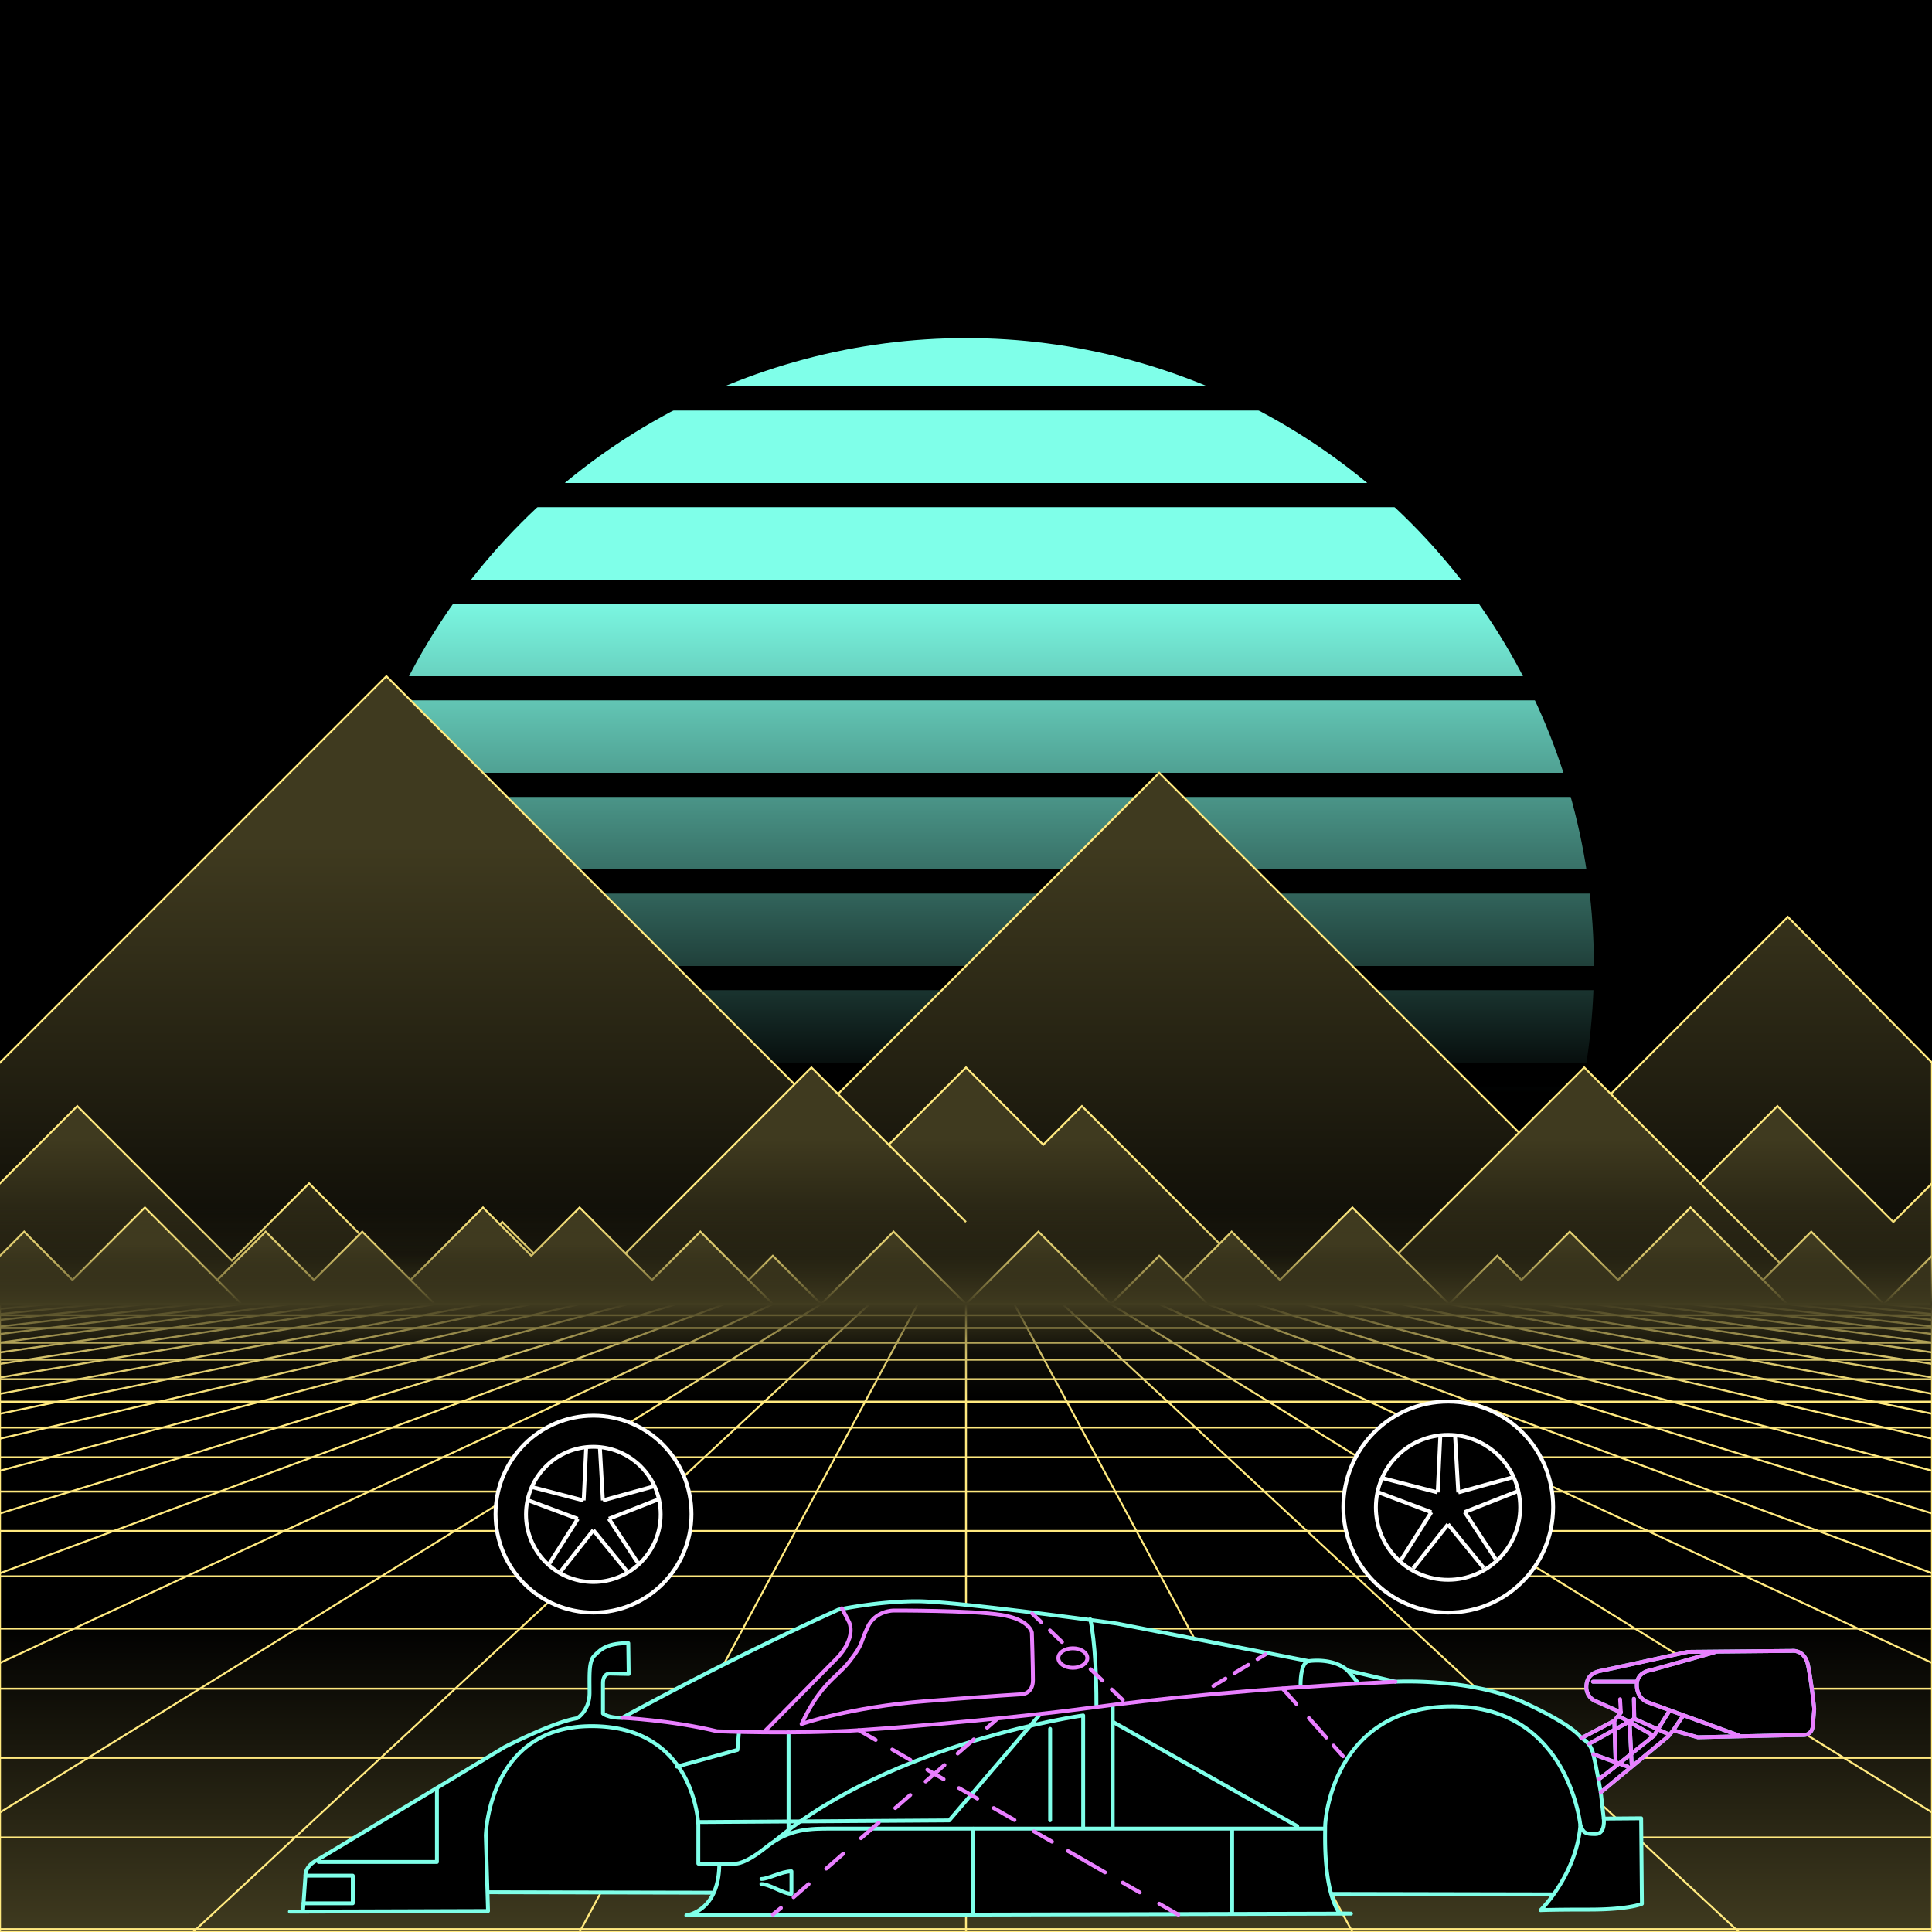 <svg xmlns="http://www.w3.org/2000/svg" viewBox="0 0 2000 2000" width="350" height="350">
    <defs>
        <linearGradient id="moon-grad" x1="0" x2="0" y1="0" y2="1">
            <stop offset="20%" stop-color="#7fffe9" stop-opacity="1"/>
            <stop offset="60%" stop-color="#7fffe9" stop-opacity="0"/>
        </linearGradient>

        <linearGradient id="star-grad" x1="0" y1="0" x2="1" y2="0">
            <stop offset="0%" stop-color="#ffffff" stop-opacity="0"/>
            <stop offset="80%" stop-color="#ffffff" stop-opacity=".5"/>
            <stop offset="100%" stop-color="#ffffff" stop-opacity="1"/>
        </linearGradient>

        <linearGradient id="bg-grad" x1="0" x2="0" y1="0" y2="1">
            <stop offset="25%" stop-color="#3f3a1f" stop-opacity="1"/>
            <stop offset="100%" stop-color="#000000" stop-opacity="1"/>
        </linearGradient>

        <linearGradient id="fog-grad" x1="0" x2="0" y1="0" y2="1">
            <stop offset="0%" stop-color="#3f3a1f" stop-opacity="0"/>
            <stop offset="25%" stop-color="#3f3a1f" stop-opacity=".25"/>
            <stop offset="50%" stop-color="#3f3a1f" stop-opacity="1"/>
            <stop offset="75%" stop-color="#3f3a1f" stop-opacity=".25"/>
            <stop offset="100%" stop-color="#3f3a1f" stop-opacity="0"/>
        </linearGradient>

        <linearGradient id="undergrid-grad" x1="0" x2="0" y1="0" y2="1">
            <stop offset="50%" stop-color="#000000" stop-opacity="1"/>
            <stop offset="100%" stop-color="#3f3a1f" stop-opacity="1"/>
        </linearGradient>

        <linearGradient id="flame-grad" x1="0" x2="1" y1="0" y2="0">
            <stop offset="0%" stop-color="#ffffff" stop-opacity="1"/>
            <stop offset="100%" stop-color="#0000ff" stop-opacity="0"/>
        </linearGradient>

        <linearGradient id="thrust-grad" x1="0" x2="0" y1="0" y2="1">
            <stop offset="0%" stop-color="#ffffff" stop-opacity="1"/>
            <stop offset="25%" stop-color="#ffffff" stop-opacity=".5"/>
            <stop offset="100%" stop-color="#ffffff" stop-opacity="0"/>
        </linearGradient>


        <style>
            #vmount                         {fill:url(#bg-grad); stroke:#ffe97f; stroke-width:2px;}
            #sky, #moonstripes              {fill:#000000}
            .background                     {fill:url(#bg-grad); stroke:#ffe97f; stroke-width:2px;}
            #mooncircle                     {fill:url(#moon-grad);}
            #grid                           {stroke-width:2px; fill:none; stroke:#ffe97f;}
            #star                           {stroke-width:10px; fill:none; stroke:url(#star-grad); stroke-linecap:round;}
            #undergrid                      {fill:url(#undergrid-grad);}
            #fog                            {fill:url(#fog-grad);}
            #pink,#aqua                     {fill:none;  stroke-linecap:round; stroke-linejoin:round; stroke-width:4px;}
            #gleam                          {fill:none;  stroke-linecap:round; stroke-linejoin:round; stroke-width:25px; stroke:white;}
            #pink,#outline,#under           {stroke:#7fffe9;}
            #aqua, #gun, #frontgun          {stroke:#e97fff;}                    
            #outline,#under,#gun,#frontgun  {fill:#000000; stroke-linecap:round; stroke-linejoin:round; stroke-width:4px;}
            .wheel                          {fill:#000000; stroke:#ffffff; stroke-width:4px;}
            #laser                          {stroke-width:15px; stroke:#e97fff;}
            

            #gun, #frontgun                 {stroke:#ffffff;}

            #flame        				    {fill:url(#flame-grad); stroke:none; }
            #rocket                         {stroke:#ffffff; stroke-width:4px; fill:#000000;}
            .stripe                         {stroke:#7f0000;}
			#housing 					    {stroke:#ffffff;stroke-width:4px; fill:#000000}

            .jet                            {stroke:#e97fff; stroke-width:4; fill:#000000}
            .thrust                         {fill:url(#thrust-grad);}

        </style>

    </defs>

    <g id="sky"><rect width="2000" height="2000"/></g>

    <g id="moon">
        <circle id="mooncircle" cx="1000" cy="1000" r="650"/>
        <g id="moonstripes">
            <animateTransform attributeName="transform" type="translate" from="0 50" to="0 150" dur="2s" repeatCount="indefinite"/>
            <rect x="0" y="0"     width="2000" height="25"/><rect x="0" y="100"   width="2000" height="25"/><rect x="0" y="200"   width="2000" height="25"/><rect x="0" y="300"   width="2000" height="25"/><rect x="0" y="400"   width="2000" height="25"/><rect x="0" y="500"   width="2000" height="25"/><rect x="0" y="600"   width="2000" height="25"/><rect x="0" y="700"   width="2000" height="25"/><rect x="0" y="800"   width="2000" height="25"/><rect x="0" y="900"   width="2000" height="25"/><rect x="0" y="1000"  width="2000" height="25"/><rect x="0" y="1100"  width="2000" height="25"/><rect x="0" y="1200"  width="2000" height="25"/>
        </g>
    </g>

    <g class="background" transform="translate(-2000 850)"><polygon points="0 250.0 400 -150.0 500 -50.0 600 50.0 850 300.0 1200 -50.0 1350 100.0 1600 350.0 1800 150.0 1850.8 99.2 2000 250.0 2000 250.0 2400 -150.0 2500 -50.0 2600 50.0 2850 300.0 3200 -50.0 3350 100.0 3600 350.0 3800 150.0 3850.8 99.2 4000 250.0 4000 550 0 550"/><g><line x1="850" y1="300.0" x2="1550" y2="1000.0"/><line x1="2850" y1="300.0" x2="3550" y2="1000.0"/><line x1="1600" y1="350.0" x2="2000" y2="750.0"/><line x1="3600" y1="350.0" x2="4000" y2="750.0"/></g><animateTransform from="-2000 950.0" to="0 950.0" dur="15s" attributeName="transform" attributeType="XML" type="translate" repeatCount="indefinite"/></g><g class="background" transform="translate(-2000 850)"><polygon points="0 375.0 80 295.0 160 375.0 240 455.0 320 375.0 360 415.0 440 495.0 520 415.0 600 495.0 680 415.0 720 375.0 760 335.0 840 255.0 920 335.0 960 295.0 1000 255.0 1080 335.0 1120 295.0 1200 375.0 1280 455.0 1320 495.0 1400 415.0 1440 455.0 1520 375.0 1560 335.0 1640 255.0 1680 295.0 1760 375.0 1840 295.0 1880 335.0 1960 415.0 2000.0 375.0 2000 375.0 2000 375.0 2080 295.0 2160 375.0 2240 455.0 2320 375.0 2360 415.0 2440 495.0 2520 415.0 2600 495.0 2680 415.0 2720 375.0 2760 335.0 2840 255.0 2920 335.0 2960 295.0 3000 255.0 3080 335.0 3120 295.0 3200 375.0 3280 455.0 3320 495.0 3400 415.0 3440 455.0 3520 375.0 3560 335.0 3640 255.0 3680 295.0 3760 375.0 3840 295.0 3880 335.0 3960 415.0 4000.0 375.0 4000 375.0 4000 550 0 550"/><g><line x1="600" y1="495.0" x2="760" y2="655.0"/><line x1="2600" y1="495.0" x2="2760" y2="655.0"/><line x1="920" y1="335.0" x2="1000" y2="415.0"/><line x1="2920" y1="335.0" x2="3000" y2="415.0"/><line x1="1320" y1="495.0" x2="1480" y2="655.0"/><line x1="3320" y1="495.0" x2="3480" y2="655.0"/><line x1="1760" y1="375.0" x2="1920" y2="535.0"/><line x1="3760" y1="375.0" x2="3920" y2="535.0"/></g><animateTransform from="-2000 805.0" to="0 805.0" dur="10s" attributeName="transform" attributeType="XML" type="translate" repeatCount="indefinite"/></g><g class="background" transform="translate(-2000 850)"><polygon points="0 450.0 25 425.0 75 475.0 125 425.0 150 400.0 175 425.0 225 475.0 275 425.0 325 475.0 375 425.0 425 475.0 475 425.0 500 400.0 550 450.0 600 400.0 625 425.0 675 475.0 725 425.0 775 475.0 800 450.0 850 500.0 875 475.0 925 425.0 975 475.0 1000 500.0 1025 475.0 1075 425.0 1125 475.0 1150 500.0 1200 450.0 1225 475.0 1275 425.0 1325 475.0 1350 450.0 1400 400.0 1425 425.0 1475 475.0 1500 500.0 1550 450.0 1575 475.0 1625 425.0 1650 450.0 1675 475.0 1725 425.0 1750 400.0 1775 425.0 1825 475.0 1875 425.0 1900 450.0 1950 500.0 1975 475.0 2000.0 450.0 2000 450.0 2000 450.0 2025 425.0 2075 475.0 2125 425.0 2150 400.0 2175 425.0 2225 475.0 2275 425.0 2325 475.0 2375 425.0 2425 475.0 2475 425.0 2500 400.0 2550 450.0 2600 400.0 2625 425.0 2675 475.0 2725 425.0 2775 475.0 2800 450.0 2850 500.0 2875 475.0 2925 425.0 2975 475.0 3000 500.0 3025 475.0 3075 425.0 3125 475.0 3150 500.0 3200 450.0 3225 475.0 3275 425.0 3325 475.0 3350 450.0 3400 400.0 3425 425.0 3475 475.0 3500 500.0 3550 450.0 3575 475.0 3625 425.0 3650 450.0 3675 475.0 3725 425.0 3750 400.0 3775 425.0 3825 475.0 3875 425.0 3900 450.0 3950 500.0 3975 475.0 4000.0 450.0 4000 450.0 4000 550 0 550"/><g><line x1="225" y1="475.0" x2="325" y2="575.0"/><line x1="2225" y1="475.0" x2="2325" y2="575.0"/><line x1="425" y1="475.0" x2="525" y2="575.0"/><line x1="2425" y1="475.0" x2="2525" y2="575.0"/><line x1="775" y1="475.0" x2="825" y2="525.0"/><line x1="2775" y1="475.0" x2="2825" y2="525.0"/><line x1="850" y1="500.0" x2="900" y2="550.0"/><line x1="2850" y1="500.0" x2="2900" y2="550.0"/><line x1="1150" y1="500.0" x2="1250" y2="600.0"/><line x1="3150" y1="500.0" x2="3250" y2="600.0"/><line x1="1225" y1="475.0" x2="1325" y2="575.0"/><line x1="3225" y1="475.0" x2="3325" y2="575.0"/><line x1="1825" y1="475.0" x2="1925" y2="575.0"/><line x1="3825" y1="475.0" x2="3925" y2="575.0"/></g><animateTransform from="-2000 800.0" to="0 800.0" dur="5s" attributeName="transform" attributeType="XML" type="translate" repeatCount="indefinite"/></g>

    <g>
        <rect><animate id="fake" begin="4.9;swipe.end" dur=".1s" attributeName="visibility" from="hide" to="hide"/></rect>
        <path id="star" d="M-2425,799.8c616.2-355.8,1278-560.9,1942.8-627"/>
        <animateTransform id="swipe" attributeName="transform" type="rotate" from="0 0 5000" to="360 0 5000" dur="5s" begin="fake.end"/>
    </g>

    <g id="grid">
        <rect id="undergrid" x="0" y="1350" width="2000" height="650"/>
        <g id="hor">
            <line x1="0" y1="1350" x2="2000" y2="1350"></line><line x1="0" y1="1361.51" x2="2000" y2="1361.51"></line><line x1="0" y1="1374.758" x2="2000" y2="1374.758"></line><line x1="0" y1="1390.006" x2="2000" y2="1390.006"></line><line x1="0" y1="1407.557" x2="2000" y2="1407.557"></line><line x1="0" y1="1427.759" x2="2000" y2="1427.759"></line><line x1="0" y1="1451.01" x2="2000" y2="1451.01"></line><line x1="0" y1="1477.773" x2="2000" y2="1477.773"></line><line x1="0" y1="1508.576" x2="2000" y2="1508.576"></line><line x1="0" y1="1544.031" x2="2000" y2="1544.031"></line><line x1="0" y1="1584.84" x2="2000" y2="1584.84"></line><line x1="0" y1="1631.811" x2="2000" y2="1631.811"></line><line x1="0" y1="1685.874" x2="2000" y2="1685.874"></line><line x1="0" y1="1748.102" x2="2000" y2="1748.102"></line><line x1="0" y1="1819.725" x2="2000" y2="1819.725"></line><line x1="0" y1="1902.163" x2="2000" y2="1902.163"></line><line x1="0" y1="1997.05" x2="2000" y2="1997.05"></line>
        </g>
        <g id="ver">
            <line x1="0" y1="1350" x2="-7000.0" y2="2000"><animate attributeName="x1" values="0;50" dur="100ms" repeatCount="indefinite"/><animate attributeName="x2" values="-7000.0;-6600.0" dur="100ms" repeatCount="indefinite"/></line><line x1="50" y1="1350" x2="-6600.0" y2="2000"><animate attributeName="x1" values="50;100" dur="100ms" repeatCount="indefinite"/><animate attributeName="x2" values="-6600.0;-6200.0" dur="100ms" repeatCount="indefinite"/></line><line x1="100" y1="1350" x2="-6200.0" y2="2000"><animate attributeName="x1" values="100;150" dur="100ms" repeatCount="indefinite"/><animate attributeName="x2" values="-6200.0;-5800.0" dur="100ms" repeatCount="indefinite"/></line><line x1="150" y1="1350" x2="-5800.0" y2="2000"><animate attributeName="x1" values="150;200" dur="100ms" repeatCount="indefinite"/><animate attributeName="x2" values="-5800.0;-5400.0" dur="100ms" repeatCount="indefinite"/></line><line x1="200" y1="1350" x2="-5400.0" y2="2000"><animate attributeName="x1" values="200;250" dur="100ms" repeatCount="indefinite"/><animate attributeName="x2" values="-5400.0;-5000.0" dur="100ms" repeatCount="indefinite"/></line><line x1="250" y1="1350" x2="-5000.0" y2="2000"><animate attributeName="x1" values="250;300" dur="100ms" repeatCount="indefinite"/><animate attributeName="x2" values="-5000.0;-4600.0" dur="100ms" repeatCount="indefinite"/></line><line x1="300" y1="1350" x2="-4600.0" y2="2000"><animate attributeName="x1" values="300;350" dur="100ms" repeatCount="indefinite"/><animate attributeName="x2" values="-4600.0;-4200.0" dur="100ms" repeatCount="indefinite"/></line><line x1="350" y1="1350" x2="-4200.0" y2="2000"><animate attributeName="x1" values="350;400" dur="100ms" repeatCount="indefinite"/><animate attributeName="x2" values="-4200.0;-3800.0" dur="100ms" repeatCount="indefinite"/></line><line x1="400" y1="1350" x2="-3800.0" y2="2000"><animate attributeName="x1" values="400;450" dur="100ms" repeatCount="indefinite"/><animate attributeName="x2" values="-3800.0;-3400.0" dur="100ms" repeatCount="indefinite"/></line><line x1="450" y1="1350" x2="-3400.0" y2="2000"><animate attributeName="x1" values="450;500" dur="100ms" repeatCount="indefinite"/><animate attributeName="x2" values="-3400.0;-3000.0" dur="100ms" repeatCount="indefinite"/></line><line x1="500" y1="1350" x2="-3000.0" y2="2000"><animate attributeName="x1" values="500;550" dur="100ms" repeatCount="indefinite"/><animate attributeName="x2" values="-3000.0;-2600.0" dur="100ms" repeatCount="indefinite"/></line><line x1="550" y1="1350" x2="-2600.0" y2="2000"><animate attributeName="x1" values="550;600" dur="100ms" repeatCount="indefinite"/><animate attributeName="x2" values="-2600.0;-2200.0" dur="100ms" repeatCount="indefinite"/></line><line x1="600" y1="1350" x2="-2200.0" y2="2000"><animate attributeName="x1" values="600;650" dur="100ms" repeatCount="indefinite"/><animate attributeName="x2" values="-2200.0;-1800.0" dur="100ms" repeatCount="indefinite"/></line><line x1="650" y1="1350" x2="-1800.0" y2="2000"><animate attributeName="x1" values="650;700" dur="100ms" repeatCount="indefinite"/><animate attributeName="x2" values="-1800.0;-1400.0" dur="100ms" repeatCount="indefinite"/></line><line x1="700" y1="1350" x2="-1400.0" y2="2000"><animate attributeName="x1" values="700;750" dur="100ms" repeatCount="indefinite"/><animate attributeName="x2" values="-1400.0;-1000.0" dur="100ms" repeatCount="indefinite"/></line><line x1="750" y1="1350" x2="-1000.0" y2="2000"><animate attributeName="x1" values="750;800" dur="100ms" repeatCount="indefinite"/><animate attributeName="x2" values="-1000.0;-600.0" dur="100ms" repeatCount="indefinite"/></line><line x1="800" y1="1350" x2="-600.0" y2="2000"><animate attributeName="x1" values="800;850" dur="100ms" repeatCount="indefinite"/><animate attributeName="x2" values="-600.0;-200.0" dur="100ms" repeatCount="indefinite"/></line><line x1="850" y1="1350" x2="-200.0" y2="2000"><animate attributeName="x1" values="850;900" dur="100ms" repeatCount="indefinite"/><animate attributeName="x2" values="-200.0;200.0" dur="100ms" repeatCount="indefinite"/></line><line x1="900" y1="1350" x2="200.0" y2="2000"><animate attributeName="x1" values="900;950" dur="100ms" repeatCount="indefinite"/><animate attributeName="x2" values="200.0;600.0" dur="100ms" repeatCount="indefinite"/></line><line x1="950" y1="1350" x2="600.0" y2="2000"><animate attributeName="x1" values="950;1000" dur="100ms" repeatCount="indefinite"/><animate attributeName="x2" values="600.0;1000.0" dur="100ms" repeatCount="indefinite"/></line><line x1="1000" y1="1350" x2="1000.0" y2="2000"><animate attributeName="x1" values="1000;1050" dur="100ms" repeatCount="indefinite"/><animate attributeName="x2" values="1000.0;1400.0" dur="100ms" repeatCount="indefinite"/></line><line x1="1050" y1="1350" x2="1400.0" y2="2000"><animate attributeName="x1" values="1050;1100" dur="100ms" repeatCount="indefinite"/><animate attributeName="x2" values="1400.0;1800.0" dur="100ms" repeatCount="indefinite"/></line><line x1="1100" y1="1350" x2="1800.0" y2="2000"><animate attributeName="x1" values="1100;1150" dur="100ms" repeatCount="indefinite"/><animate attributeName="x2" values="1800.0;2200.0" dur="100ms" repeatCount="indefinite"/></line><line x1="1150" y1="1350" x2="2200.0" y2="2000"><animate attributeName="x1" values="1150;1200" dur="100ms" repeatCount="indefinite"/><animate attributeName="x2" values="2200.0;2600.0" dur="100ms" repeatCount="indefinite"/></line><line x1="1200" y1="1350" x2="2600.0" y2="2000"><animate attributeName="x1" values="1200;1250" dur="100ms" repeatCount="indefinite"/><animate attributeName="x2" values="2600.0;3000.0" dur="100ms" repeatCount="indefinite"/></line><line x1="1250" y1="1350" x2="3000.0" y2="2000"><animate attributeName="x1" values="1250;1300" dur="100ms" repeatCount="indefinite"/><animate attributeName="x2" values="3000.0;3400.0" dur="100ms" repeatCount="indefinite"/></line><line x1="1300" y1="1350" x2="3400.0" y2="2000"><animate attributeName="x1" values="1300;1350" dur="100ms" repeatCount="indefinite"/><animate attributeName="x2" values="3400.0;3800.0" dur="100ms" repeatCount="indefinite"/></line><line x1="1350" y1="1350" x2="3800.0" y2="2000"><animate attributeName="x1" values="1350;1400" dur="100ms" repeatCount="indefinite"/><animate attributeName="x2" values="3800.0;4200.0" dur="100ms" repeatCount="indefinite"/></line><line x1="1400" y1="1350" x2="4200.0" y2="2000"><animate attributeName="x1" values="1400;1450" dur="100ms" repeatCount="indefinite"/><animate attributeName="x2" values="4200.0;4600.0" dur="100ms" repeatCount="indefinite"/></line><line x1="1450" y1="1350" x2="4600.0" y2="2000"><animate attributeName="x1" values="1450;1500" dur="100ms" repeatCount="indefinite"/><animate attributeName="x2" values="4600.0;5000.0" dur="100ms" repeatCount="indefinite"/></line><line x1="1500" y1="1350" x2="5000.0" y2="2000"><animate attributeName="x1" values="1500;1550" dur="100ms" repeatCount="indefinite"/><animate attributeName="x2" values="5000.0;5400.0" dur="100ms" repeatCount="indefinite"/></line><line x1="1550" y1="1350" x2="5400.0" y2="2000"><animate attributeName="x1" values="1550;1600" dur="100ms" repeatCount="indefinite"/><animate attributeName="x2" values="5400.0;5800.0" dur="100ms" repeatCount="indefinite"/></line><line x1="1600" y1="1350" x2="5800.0" y2="2000"><animate attributeName="x1" values="1600;1650" dur="100ms" repeatCount="indefinite"/><animate attributeName="x2" values="5800.0;6200.0" dur="100ms" repeatCount="indefinite"/></line><line x1="1650" y1="1350" x2="6200.0" y2="2000"><animate attributeName="x1" values="1650;1700" dur="100ms" repeatCount="indefinite"/><animate attributeName="x2" values="6200.0;6600.0" dur="100ms" repeatCount="indefinite"/></line><line x1="1700" y1="1350" x2="6600.0" y2="2000"><animate attributeName="x1" values="1700;1750" dur="100ms" repeatCount="indefinite"/><animate attributeName="x2" values="6600.0;7000.0" dur="100ms" repeatCount="indefinite"/></line><line x1="1750" y1="1350" x2="7000.0" y2="2000"><animate attributeName="x1" values="1750;1800" dur="100ms" repeatCount="indefinite"/><animate attributeName="x2" values="7000.0;7400.0" dur="100ms" repeatCount="indefinite"/></line><line x1="1800" y1="1350" x2="7400.0" y2="2000"><animate attributeName="x1" values="1800;1850" dur="100ms" repeatCount="indefinite"/><animate attributeName="x2" values="7400.0;7800.0" dur="100ms" repeatCount="indefinite"/></line><line x1="1850" y1="1350" x2="7800.0" y2="2000"><animate attributeName="x1" values="1850;1900" dur="100ms" repeatCount="indefinite"/><animate attributeName="x2" values="7800.0;8200.0" dur="100ms" repeatCount="indefinite"/></line><line x1="1900" y1="1350" x2="8200.0" y2="2000"><animate attributeName="x1" values="1900;1950" dur="100ms" repeatCount="indefinite"/><animate attributeName="x2" values="8200.0;8600.0" dur="100ms" repeatCount="indefinite"/></line><line x1="1950" y1="1350" x2="8600.0" y2="2000"><animate attributeName="x1" values="1950;2000" dur="100ms" repeatCount="indefinite"/><animate attributeName="x2" values="8600.0;9000.0" dur="100ms" repeatCount="indefinite"/></line><line x1="2000" y1="1350" x2="9000.0" y2="2000"><animate attributeName="x1" values="2000;2050" dur="100ms" repeatCount="indefinite"/><animate attributeName="x2" values="9000.0;9400.0" dur="100ms" repeatCount="indefinite"/></line>
        </g>
    </g>

    <rect id="fog" x="0" y="1250" width="2000" height="200"/>
    <g id="car">
        
        <g id="under-and-gleam">
            <animateTransform attributeName="transform" type="translate" keyTimes="0;.5;1" values="0,-330;0,-340;0,-330" dur="1.5s" repeatCount="indefinite"/>
            
            
            <g id="under"><polygon points="1629.3 1961.1 475.2 1958.8 498.8 1841.7 547.2 1798.9 613.6 1778.7 792.7 1816.9 1521.2 1753.9 1637 1799.3 1651.8 1917.2 1629.3 1961.1"></polygon></g>
            <mask id="gleam-mask"><g><animateTransform attributeName="transform" type="translate" from="0 0" to="2000 0" dur="500ms" begin="fake.end+50ms"/><rect x="-150" y="0" width="250" height="2000" fill="white"/></g></mask>            
            <g mask="url(#gleam-mask)"><path d="M326.7,1926.4c11.5-6.6,195.4-117.7,195.4-117.7s50.5-26.1,75.4-30c0,0,12.8-7.7,12.8-26.3s-1-32.8,5.2-38.7,12.2-12.7,34.9-12.7l.4,31.9-19.1-.4s-7.5-.9-7.5,10.1v31.2s5,4.7,19.9,4.5c0,0,107.3-59.5,223.8-112,0,0,40.2-8.7,81.3-8.7s207,23.1,207,23.1l198.7,38.9s25-4,40.2,9.7l49.5,11.6s77-4.1,131.6,20.9,60.8,37.5,60.8,37.5l34.1-18,6.8-8.6-25.2-11.3a15.6,15.6,0,0,1-10.5-15c0-11.8,8.1-15.6,15.4-16.9s89.7-19.5,89.7-19.5l107.6-1s13.3-2,16.8,15.1" id="gleam"></path></g>                
        </g>
        <g id="wheels" transform="translate(0,-330)">
            <g id="front-wheel" class="wheel"><animateTransform attributeName="transform" attributeType="XML" type="rotate" from="360 614.4 1897.4" to="0 614.4 1897.4" dur=".5s" repeatCount="indefinite"/><g id="front"><ellipse cx="614.4" cy="1897.4" rx="101.4" ry="101.9"></ellipse><ellipse cx="614.2" cy="1897.7" rx="69.7" ry="70"></ellipse><line x1="606.8" x2="604.2" y1="1828.8" y2="1883.2"></line><line x1="624.1" x2="621" y1="1883.2" y2="1828.6"></line><line x1="676.4" x2="624.1" y1="1868.8" y2="1883.2"></line><line x1="630.3" x2="681" y1="1902.2" y2="1882.3"></line><line x1="660.2" x2="630.3" y1="1947.7" y2="1902.2"></line><line x1="614.2" x2="648.8" y1="1914" y2="1956.3"></line><line x1="580.5" x2="614.2" y1="1956.7" y2="1914"></line><line x1="598.1" x2="568.8" y1="1902.3" y2="1948.4"></line><line x1="547.3" x2="598.1" y1="1883.3" y2="1902.3"></line><line x1="604.2" x2="551.5" y1="1883.3" y2="1869.6"></line></g></g>
            <g id="middle-wheel" class="wheel"><animateTransform attributeName="transform" attributeType="XML" type="rotate" from="360  " to="0  " dur=".5s" repeatCount="indefinite"/></g>
            <g id="rear-wheel" class="wheel"><animateTransform attributeName="transform" attributeType="XML" type="rotate" from="360 1499.2 1890.1" to="0 1499.2 1890.1" dur=".5s" repeatCount="indefinite"/><g id="rear"><ellipse cx="1499.2" cy="1890.1" rx="108.6" ry="109.2"></ellipse><ellipse cx="1499" cy="1890.4" rx="74.7" ry="75"></ellipse><line x1="1491" x2="1488.3" y1="1816.6" y2="1874.9"></line><line x1="1509.6" x2="1506.3" y1="1874.9" y2="1816.4"></line><line x1="1565.6" x2="1509.6" y1="1859.4" y2="1874.9"></line><line x1="1516.2" x2="1570.5" y1="1895.3" y2="1873.9"></line><line x1="1548.3" x2="1516.3" y1="1944" y2="1895.3"></line><line x1="1499" x2="1536" y1="1907.9" y2="1953.2"></line><line x1="1462.9" x2="1499" y1="1953.6" y2="1907.9"></line><line x1="1481.7" x2="1450.4" y1="1895.4" y2="1944.8"></line><line x1="1427.3" x2="1481.7" y1="1875" y2="1895.4"></line><line x1="1488.2" x2="1431.8" y1="1874.9" y2="1860.3"></line></g></g>
        </g>

        

        <g id="body">
            <animateTransform attributeName="transform" type="translate" keyTimes="0;.5;1" values="0,-330;0,-340;0,-330" dur="1.5s" repeatCount="indefinite"/>
            <path d="M313.6,1978.9l2.6-37.2s-.9-8.8,10.5-15.3,195.4-117.7,195.4-117.7,50.5-26.1,75.4-30c0,0,12.8-7.7,12.8-26.3s-1-32.8,5.2-38.7,12.2-12.7,34.9-12.7l.4,31.9-19.1-.4s-7.5-.9-7.5,10.1v31.2s5,4.7,19.9,4.5c0,0,107.3-59.5,223.8-112,0,0,40.2-8.7,81.3-8.7s207,23.1,207,23.1l198.7,38.9s25-4,40.2,9.7l49.5,11.6s77-4.1,131.6,20.9,60.8,37.5,60.8,37.5l34.1-18,6.8-8.6-25.2-11.3a15.6,15.6,0,0,1-10.5-15c0-11.8,8.1-15.6,15.4-16.9s89.7-19.5,89.7-19.5l107.6-1s13.3-2,16.8,15.1,6.4,45,6.4,45l-1.5,17.6s-.2,9.4-10.1,9.4-108.9,2.3-108.9,2.3l-25.5-7.2-5.2,6.4-69.8,57.8,3.1,27.2,38.7-.3.8,88.5s-13,6-54.1,6-50.8.6-50.8.6,36.9-36.2,41.2-87.8c0,0-12.2-123.1-132.8-123.1s-131.4,113.1-131.4,124.2-2.1,65.1,15,90.1l11.7.2-688,1.8s34.1-3.9,34.1-53.6H722.9v-39.8s-2.8-102.5-110.4-102.5-109.6,113.4-109.6,113.4l2.3,78-191.6.6H300.1" id="outline"></path>
            <g id="pink"><polyline points="452.3 1851.7 452.3 1927.5 329.9 1927.5"></polyline><polyline points="316.2 1941.7 365.2 1941.7 365.2 1970.3 314.1 1970.3"></polyline><path d="M744.6,1929.2h16.6s9.1,1.5,32.6-17.5,46.4-18.7,66.1-18.7h511.3"></path><line x1="1275.5" x2="1275.5" y1="1893.5" y2="1979.5"></line><line x1="1007.6" x2="1007.6" y1="1893.1" y2="1980.6"></line><path d="M788.2,1945.1c7.3,0,20.8-7.9,31.1-7.9v23.3c-8.4,0-22.7-10.1-31.1-10.1"></path><polyline points="700.7 1828.8 763.4 1811.5 764.9 1793.9"></polyline><line x1="1151.9" x2="1151.9" y1="1765.2" y2="1890.9"></line><line x1="1151.9" x2="1342.9" y1="1782.4" y2="1890.5"></line><path d="M1121.3,1891.5V1775.8S925.2,1803.1,803,1905"></path><line x1="816.3" x2="816.3" y1="1793.3" y2="1894.6"></line><polyline points="722.7 1886.2 982.6 1884.5 1076.1 1775.3"></polyline><line x1="1087.1" x2="1087.1" y1="1789.7" y2="1884.3"></line><path d="M1354.9,1719.6s-8.6-1.2-8.6,26"></path><line x1="1395.1" x2="1406.3" y1="1729.3" y2="1742.6"></line><path d="M1637,1799.3s9.2,3.4,12.4,16.7,7.7,39.4,7.7,39.4"></path><path d="M1799.9,1796.5l-94.6-34.5s-10.9-3.6-10.9-17.7,15-15.4,15-15.4l65.3-18.4"></path><line x1="1649" x2="1693.7" y1="1740.9" y2="1740.9"></line><line x1="1732.1" x2="1741.7" y1="1791.2" y2="1777"></line><path d="M1645.2,1805.1l46.6-25.9-.4-20.6"></path><line x1="1691.8" x2="1726.7" y1="1779.2" y2="1795"></line><line x1="1686.9" x2="1689.1" y1="1781.9" y2="1826.1"></line><line x1="1649.4" x2="1685" y1="1816" y2="1828.8"></line><path d="M1671.1,1781.3"></path><line x1="1671.1" x2="1672.6" y1="1781.3" y2="1827.3"></line><path d="M1655.4,1841.5c.9.2,56.6-44.6,56.6-44.6l-36.7-20.7"></path><line x1="1712" x2="1728.2" y1="1796.9" y2="1771"></line><path d="M1660.2,1882.6s2.1,16-8.6,16-12.2-1-15.6-9"></path><path d="M1128.6,1676.2s6.4,23.8,6.4,88.6"></path></g>
            <g id="aqua"><ellipse cx="1110.6" cy="1716.4" rx="15" ry="10.1"></ellipse><path d="M792.7,1791.1l73.5-74.4s20.1-19.3,12.8-37.5l-7.5-14.3"></path><path d="M829.8,1784.7s49.4-17.5,128.8-23.7,99.4-7.1,99.4-7.1,11.3-.6,11.3-14.6-1.1-49.2-1.1-49.2-2.1-13.7-31.9-18.4-111.1-4.5-111.1-4.5-19-.2-27.1,17.3-4.3,16.7-18,34.5S849.9,1741.7,829.8,1784.7Z"></path><path d="M1799.9,1796.5l-94.6-34.5s-10.9-3.6-10.9-17.7,15-15.4,15-15.4l65.3-18.4"></path><line x1="1649" x2="1693.7" y1="1740.9" y2="1740.9"></line><line x1="1732.1" x2="1741.7" y1="1791.2" y2="1777"></line><path d="M1645.2,1805.1l46.6-25.9-.4-20.6"></path><line x1="1691.8" x2="1726.7" y1="1779.2" y2="1795"></line><line x1="1686.9" x2="1689.1" y1="1781.9" y2="1826.1"></line><line x1="1649.4" x2="1685" y1="1816" y2="1828.8"></line><line x1="1671.1" x2="1672.6" y1="1781.3" y2="1827.3"></line><path d="M1655.4,1841.5c.9.2,56.6-44.6,56.6-44.6l-36.7-20.7"></path><line x1="1712" x2="1728.2" y1="1796.9" y2="1771"></line><path d="M1637,1799.3l34.1-18,6.8-8.6-25.2-11.3a15.6,15.6,0,0,1-10.5-15c0-11.8,8.1-15.6,15.4-16.9s89.7-19.5,89.7-19.5l107.6-1s13.3-2,16.8,15.1,6.4,45,6.4,45l-1.5,17.6s-.2,9.4-10.1,9.4-108.9,2.3-108.9,2.3l-25.5-7.2-5.2,6.4-69.8,57.8" id="outline-2"></path><line x1="1677.9" x2="1677.1" y1="1772.7" y2="1759"></line><path d="M644.1,1778.3s50.6,2.4,98.1,13.9c0,0,80.5,3.2,146.8-1.1s174.1-14.3,238.8-23.1,171.8-20.3,316.8-27.1"></path><g id="Layer_107"><line x1="1200" x2="1219.8" y1="1970.7" y2="1982.1"></line><line x1="1162.3" x2="1179.8" y1="1948.9" y2="1959"></line><line x1="1123.7" x2="1143.9" y1="1926.6" y2="1938.3"></line><line x1="1105.6" x2="1123.7" y1="1916.2" y2="1926.6"></line><line x1="1070.3" x2="1089" y1="1895.8" y2="1906.5"></line><line x1="1028.7" x2="1050.2" y1="1871.7" y2="1884.1"></line><line x1="992.7" x2="1011.7" y1="1851" y2="1861.9"></line><line x1="960" x2="976.8" y1="1832.1" y2="1841.8"></line><line x1="923.7" x2="942.4" y1="1811.1" y2="1821.9"></line><line x1="889" x2="906.5" y1="1791.1" y2="1801.2"></line><line x1="1021.9" x2="1031.4" y1="1788.5" y2="1780.2"></line><line x1="991.4" x2="1008.1" y1="1815.2" y2="1800.6"></line><line x1="958.2" x2="977.7" y1="1844.2" y2="1827.2"></line><line x1="926.8" x2="942.3" y1="1871.7" y2="1858.2"></line><line x1="891.3" x2="909.6" y1="1902.9" y2="1886.9"></line><line x1="855.3" x2="872.9" y1="1934.4" y2="1919"></line><line x1="821.5" x2="837.1" y1="1964" y2="1950.4"></line><line x1="1380.4" x2="1390.3" y1="1807" y2="1818.1"></line><line x1="1362.4" x2="1373" y1="1786.8" y2="1798.7"></line><line x1="1355" x2="1362.4" y1="1778.5" y2="1786.8"></line><line x1="1327.8" x2="1342" y1="1748" y2="1763.9"></line><line x1="1301.8" x2="1310.1" y1="1717.5" y2="1712.5"></line><line x1="1277.9" x2="1292.2" y1="1732" y2="1723.4"></line><line x1="1256.1" x2="1268.6" y1="1745.3" y2="1737.7"></line><line x1="1150.9" x2="1162.3" y1="1748.9" y2="1759.8"></line><line x1="1129" x2="1141.3" y1="1728" y2="1739.7"></line><line x1="1086.9" x2="1099.4" y1="1687.8" y2="1699.8"></line><line x1="1068.5" x2="1077.9" y1="1670.3" y2="1679.2"></line><line x1="800" x2="808.4" y1="1981.9" y2="1975.1"></line></g></g>
        </g>
    </g>
</svg>
